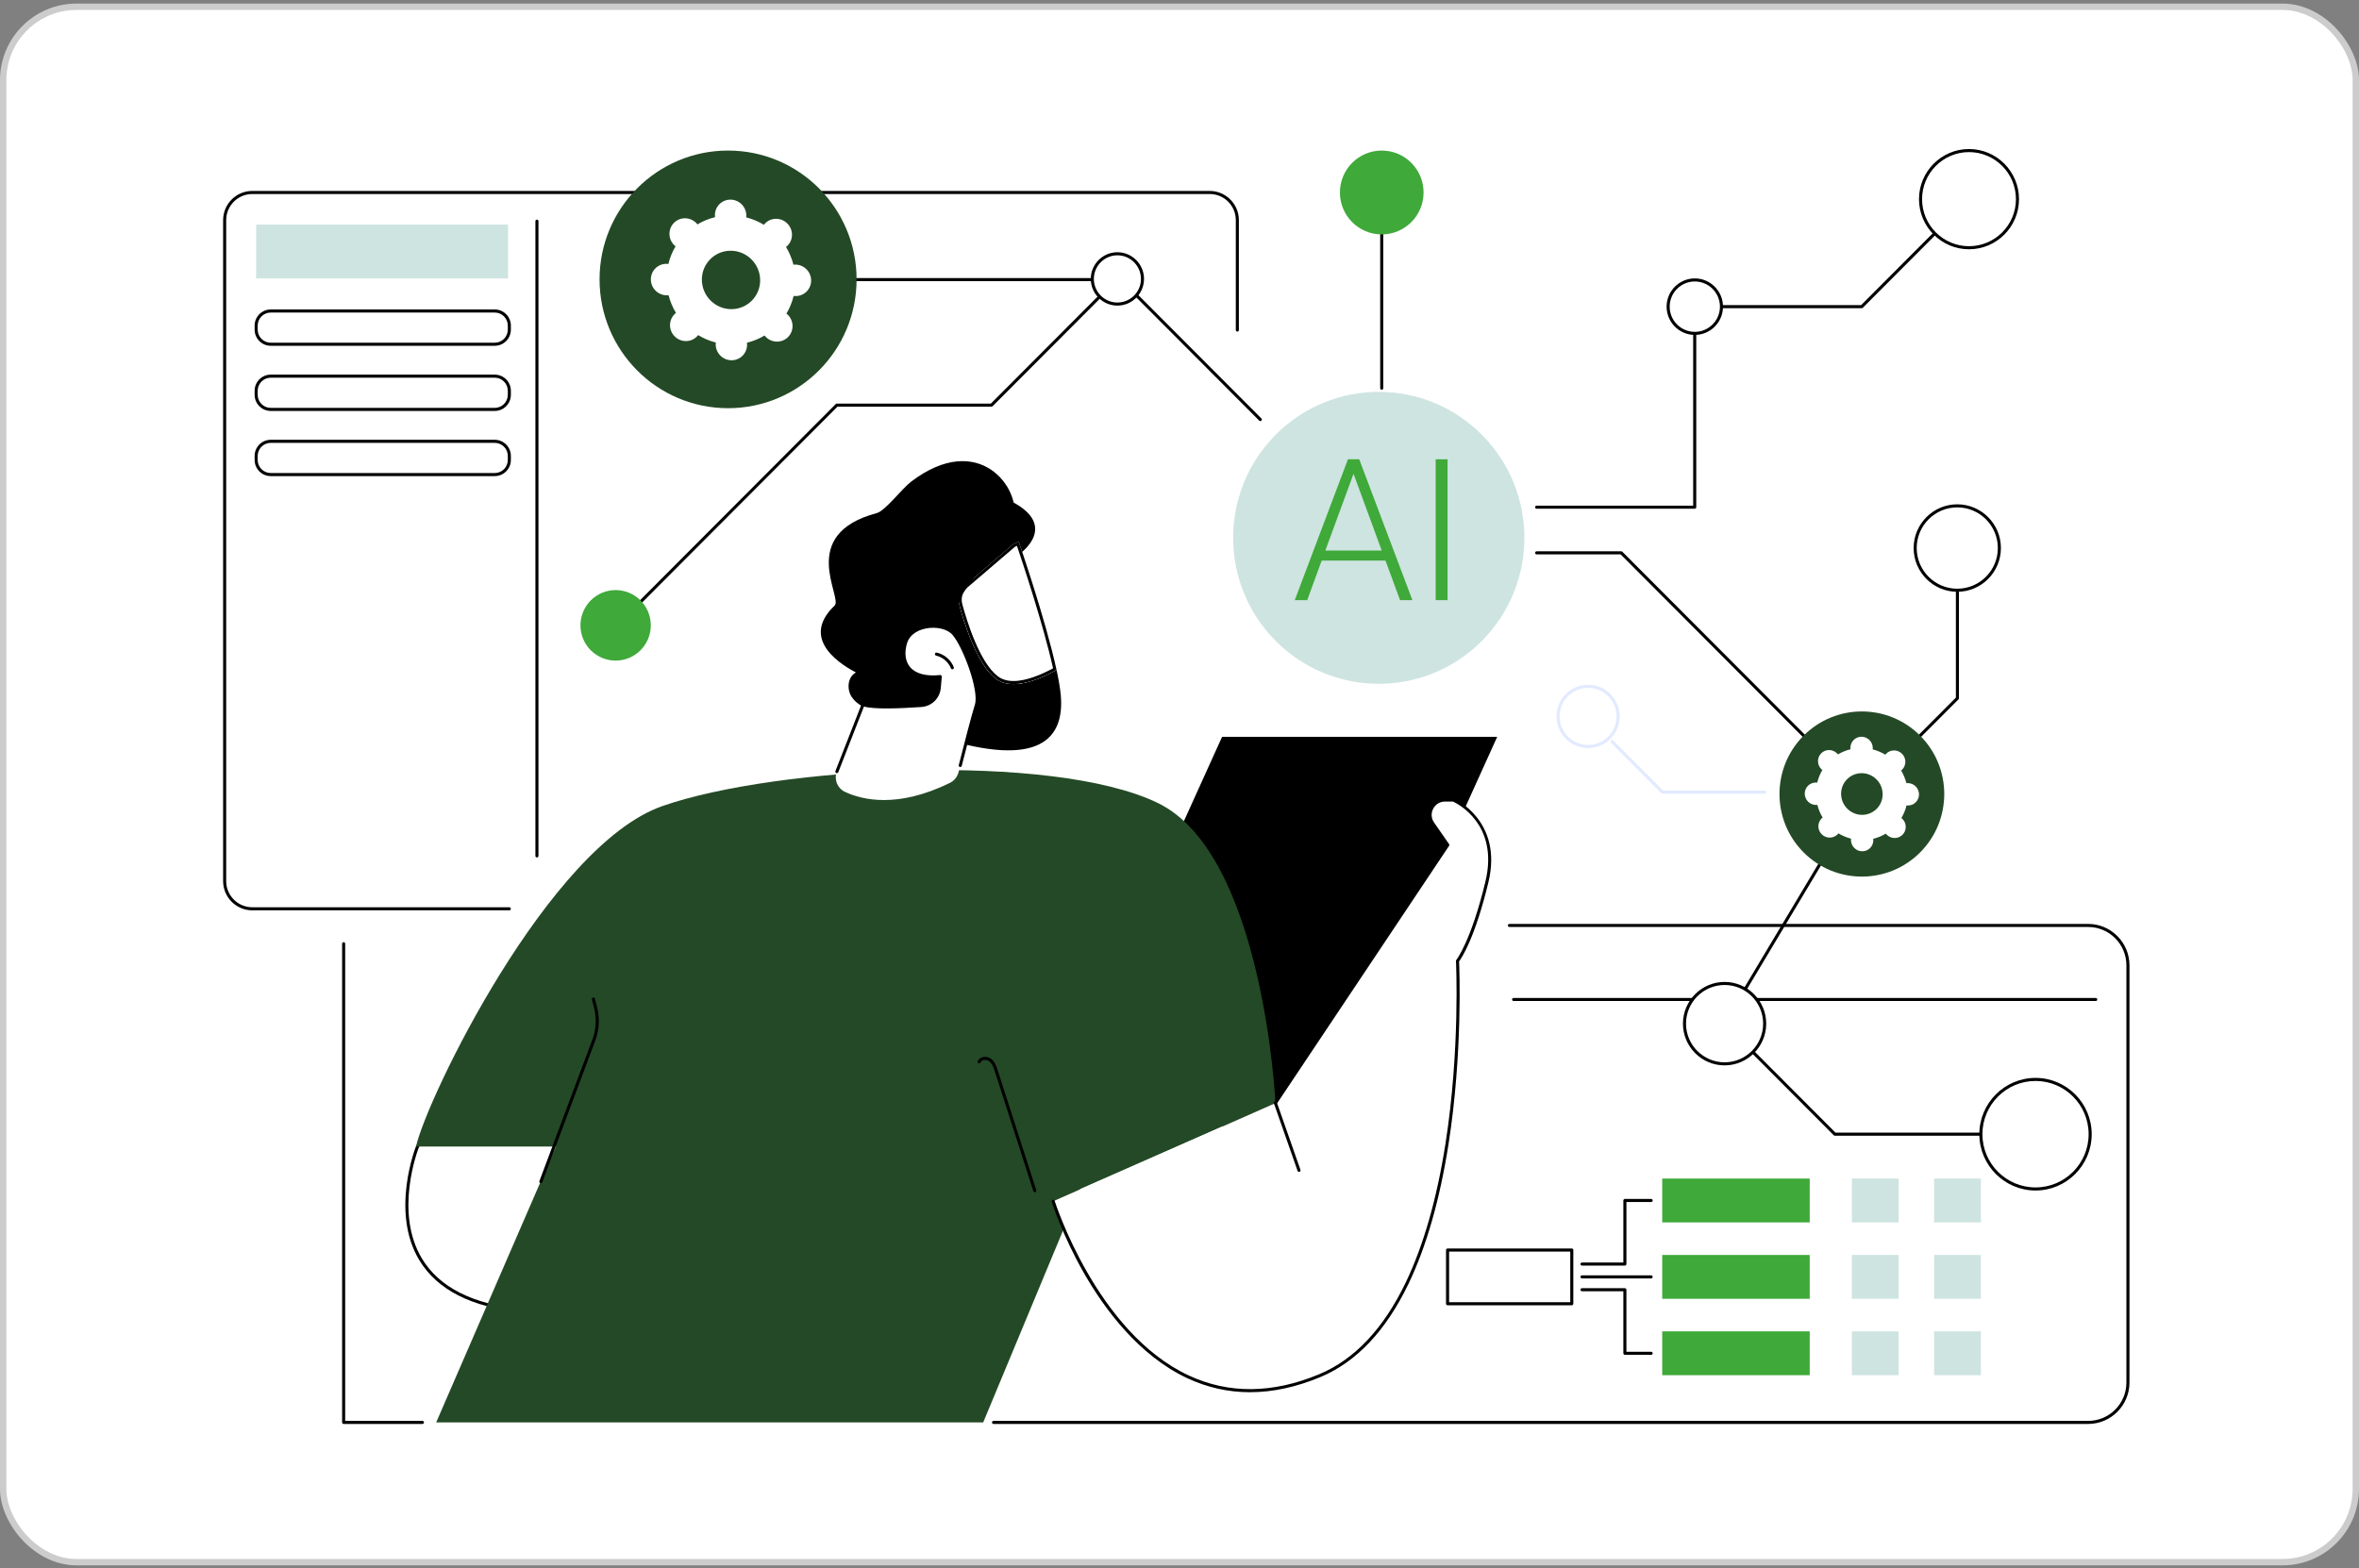 <svg width="370" height="246" viewBox="0 0 370 246" fill="none" xmlns="http://www.w3.org/2000/svg">
<rect x="0" y="0" width="370" height="246" fill="#808080" stroke="none"/>
<rect x="0.5" y="1.062" width="369" height="244" rx="11.5" fill="white"/>
<rect x="0.5" y="1.062" width="369" height="244" rx="11.5" stroke="#CCCCCC"/>
<g clip-path="url(#clip0_231_6091)">
<path d="M246.532 196.096H227.047V204.518H246.532V196.096Z" fill="white"/>
<path d="M246.529 204.758H227.045C226.912 204.758 226.805 204.651 226.805 204.518V196.096C226.805 195.964 226.912 195.855 227.045 195.855H246.529C246.662 195.855 246.769 195.963 246.769 196.096V204.518C246.769 204.65 246.662 204.758 246.529 204.758ZM227.284 204.277H246.29V196.336H227.284V204.277Z" fill="black"/>
<path d="M283.847 184.883H260.711V191.761H283.847V184.883Z" fill="#3FA93A"/>
<path d="M283.847 196.867H260.711V203.746H283.847V196.867Z" fill="#3FA93A"/>
<path d="M283.847 208.852H260.711V215.73H283.847V208.852Z" fill="#3FA93A"/>
<path d="M297.797 184.883H290.457V191.761H297.797V184.883Z" fill="#CEE4E1"/>
<path d="M297.797 196.867H290.457V203.746H297.797V196.867Z" fill="#CEE4E1"/>
<path d="M297.797 208.852H290.457V215.73H297.797V208.852Z" fill="#CEE4E1"/>
<path d="M310.695 184.883H303.355V191.761H310.695V184.883Z" fill="#CEE4E1"/>
<path d="M310.695 196.867H303.355V203.746H310.695V196.867Z" fill="#CEE4E1"/>
<path d="M310.695 208.852H303.355V215.73H310.695V208.852Z" fill="#CEE4E1"/>
<path d="M254.857 198.533H248.13C247.997 198.533 247.891 198.426 247.891 198.293C247.891 198.16 247.997 198.053 248.13 198.053H254.618V188.322C254.618 188.19 254.725 188.082 254.858 188.082H258.978C259.111 188.082 259.218 188.189 259.218 188.322C259.218 188.456 259.111 188.563 258.978 188.563H255.097V198.293C255.097 198.425 254.991 198.533 254.858 198.533H254.857Z" fill="black"/>
<path d="M258.978 212.533H254.858C254.725 212.533 254.618 212.426 254.618 212.293V202.563H248.13C247.997 202.563 247.891 202.456 247.891 202.322C247.891 202.189 247.997 202.082 248.13 202.082H254.857C254.99 202.082 255.096 202.189 255.096 202.322V212.053H258.977C259.11 212.053 259.217 212.16 259.217 212.293C259.217 212.426 259.11 212.533 258.977 212.533H258.978Z" fill="black"/>
<path d="M258.977 200.549H248.13C247.997 200.549 247.891 200.442 247.891 200.309C247.891 200.175 247.997 200.068 248.13 200.068H258.977C259.11 200.068 259.217 200.175 259.217 200.309C259.217 200.442 259.11 200.549 258.977 200.549Z" fill="black"/>
<path d="M66.261 223.379H53.9C53.767 223.379 53.66 223.272 53.66 223.138V148.043C53.66 147.911 53.767 147.803 53.9 147.803C54.033 147.803 54.14 147.91 54.14 148.043V222.898H66.261C66.394 222.898 66.501 223.005 66.501 223.138C66.501 223.272 66.394 223.379 66.261 223.379Z" fill="black"/>
<path d="M327.52 223.379H155.83C155.697 223.379 155.59 223.272 155.59 223.139C155.59 223.005 155.697 222.898 155.83 222.898H327.52C330.828 222.898 333.518 220.201 333.518 216.885V151.431C333.518 148.116 330.828 145.418 327.52 145.418H236.741C236.608 145.418 236.501 145.311 236.501 145.178C236.501 145.045 236.608 144.938 236.741 144.938H327.52C331.092 144.938 333.998 147.851 333.998 151.431V216.885C333.998 220.465 331.092 223.379 327.52 223.379Z" fill="black"/>
<path d="M328.709 157.032H237.404C237.271 157.032 237.164 156.925 237.164 156.791C237.164 156.658 237.271 156.551 237.404 156.551H328.709C328.842 156.551 328.948 156.658 328.948 156.791C328.948 156.925 328.842 157.032 328.709 157.032Z" fill="black"/>
<path d="M65.489 179.859C65.489 179.859 56.047 203.145 81.871 205.599L96.444 175.444L71.35 171.291L65.489 179.859Z" fill="white"/>
<path d="M81.87 205.84C81.862 205.84 81.855 205.84 81.847 205.84C74 205.094 68.594 202.355 65.777 197.699C61.172 190.085 65.224 179.873 65.265 179.77C65.272 179.753 65.28 179.738 65.289 179.724L71.15 171.156C71.202 171.079 71.293 171.039 71.386 171.054L96.481 175.207C96.555 175.219 96.62 175.266 96.654 175.334C96.689 175.402 96.69 175.481 96.657 175.549L82.085 205.704C82.044 205.787 81.96 205.84 81.869 205.84H81.87ZM65.701 179.973C65.488 180.517 61.814 190.218 66.189 197.451C68.904 201.936 74.13 204.591 81.727 205.344L96.087 175.629L71.46 171.553L65.701 179.974V179.973Z" fill="black"/>
<path d="M207.16 176.705H164.008L191.679 115.588H234.83L207.16 176.705Z" fill="black"/>
<path d="M68.412 223.137H154.211L169.444 186.515L200.051 173.041C200.051 173.041 198.204 133.987 181.58 125.955C164.955 117.922 121.744 120.207 103.891 126.45C86.038 132.691 66.89 172.415 65.25 179.858H87.183L68.413 223.137H68.412Z" fill="#244926"/>
<path d="M84.829 185.608C84.801 185.608 84.773 185.602 84.746 185.592C84.621 185.545 84.559 185.408 84.605 185.283L92.912 163.088C93.509 161.493 93.603 159.777 93.183 158.126L92.842 156.784C92.809 156.655 92.887 156.525 93.015 156.492C93.143 156.459 93.274 156.537 93.306 156.666L93.647 158.008C94.091 159.754 93.993 161.569 93.361 163.257L85.054 185.453C85.018 185.549 84.927 185.609 84.829 185.609V185.608Z" fill="black"/>
<path d="M162.306 187.02C162.205 187.02 162.111 186.956 162.078 186.853L156.043 168.089C155.825 167.412 155.607 166.823 155.147 166.476C154.899 166.289 154.525 166.222 154.22 166.309C154.073 166.352 153.88 166.447 153.795 166.665C153.747 166.789 153.608 166.85 153.485 166.802C153.361 166.754 153.3 166.614 153.348 166.49C153.469 166.177 153.733 165.947 154.089 165.846C154.538 165.717 155.066 165.813 155.435 166.09C156.054 166.557 156.311 167.357 156.499 167.941L162.534 186.705C162.574 186.831 162.505 186.967 162.379 187.007C162.355 187.015 162.33 187.019 162.306 187.019V187.02Z" fill="black"/>
<path d="M165.184 188.445L200.046 173.042L227.08 132.555L224.729 129.169C223.655 127.623 224.758 125.504 226.638 125.504H227.944C227.944 125.504 235.521 128.775 233.215 138.352C230.91 147.929 228.604 150.742 228.604 150.742C228.604 150.742 231.403 205.599 207.028 215.794C177.584 228.107 165.186 188.445 165.186 188.445H165.184Z" fill="white"/>
<path d="M196.068 218.401C192.655 218.401 189.37 217.669 186.231 216.203C178.59 212.635 173.212 205.294 170.045 199.764C166.62 193.782 164.973 188.569 164.956 188.517C164.917 188.39 164.987 188.255 165.113 188.215C165.24 188.175 165.374 188.246 165.414 188.372C165.478 188.578 172.019 209.036 186.435 215.767C192.715 218.699 199.612 218.632 206.936 215.57C212.44 213.269 216.992 208.441 220.467 201.223C223.257 195.426 225.36 188.085 226.72 179.406C229.036 164.614 228.371 150.889 228.365 150.753C228.361 150.694 228.381 150.635 228.419 150.588C228.442 150.559 230.724 147.677 232.983 138.293C235.146 129.307 228.562 126.047 227.895 125.742H226.64C225.849 125.742 225.156 126.161 224.79 126.865C224.424 127.569 224.475 128.378 224.927 129.029L227.279 132.415C227.335 132.496 227.337 132.604 227.281 132.686L200.247 173.172C200.173 173.283 200.025 173.312 199.914 173.238C199.804 173.164 199.775 173.015 199.849 172.905L226.793 132.554L224.535 129.302C223.979 128.501 223.916 127.507 224.366 126.641C224.816 125.776 225.666 125.26 226.641 125.26H227.947C227.98 125.26 228.011 125.266 228.042 125.279C228.119 125.313 235.777 128.742 233.451 138.404C231.333 147.203 229.232 150.303 228.85 150.815C228.904 152.028 229.422 165.263 227.196 179.478C225.829 188.204 223.712 195.59 220.9 201.429C217.374 208.757 212.738 213.663 207.122 216.012C203.319 217.602 199.626 218.397 196.071 218.397L196.068 218.401Z" fill="black"/>
<path d="M203.744 183.834C203.645 183.834 203.553 183.772 203.519 183.673L199.822 173.12C199.778 172.995 199.844 172.858 199.969 172.814C200.095 172.771 200.231 172.836 200.275 172.962L203.971 183.515C204.015 183.641 203.949 183.777 203.824 183.821C203.798 183.83 203.771 183.834 203.744 183.834Z" fill="black"/>
<path d="M142.18 92.873C142.18 92.873 150.165 74.673 158.051 78.366C166.462 82.305 159.975 86.848 159.975 86.848C159.975 86.848 163.039 90.417 156.272 91.635C154.825 91.895 149.904 95.863 148.482 96.025C143.264 96.62 142.181 92.873 142.181 92.873H142.18Z" fill="black"/>
<path d="M166.386 109.134C166.295 108.037 166.055 106.645 165.717 105.087C162.944 106.634 158.737 108.376 156.236 106.492C152.266 103.501 149.998 93.013 149.998 93.013L158.943 85.353L141.704 92.838C141.704 92.838 131.674 110.758 147.414 115.687C163.152 120.615 166.94 115.793 166.386 109.134Z" fill="black"/>
<path d="M156.234 106.493C158.735 108.377 162.941 106.635 165.715 105.087C164.004 97.187 159.792 84.984 159.792 84.984L158.941 85.354L151.409 91.803C150.527 92.558 150.157 93.753 150.46 94.875C151.312 98.028 153.311 104.291 156.234 106.494V106.493Z" fill="white"/>
<path d="M159.507 85.632C160.293 87.949 163.639 97.955 165.17 104.839C163.419 105.787 161.02 106.832 158.965 106.832C157.983 106.832 157.161 106.589 156.523 106.108C153.656 103.948 151.652 97.445 150.924 94.748C150.671 93.812 150.984 92.8 151.722 92.168L159.198 85.766L159.507 85.631V85.632ZM159.792 84.984L158.941 85.354L151.409 91.803C150.527 92.558 150.157 93.753 150.46 94.875C151.312 98.028 153.311 104.291 156.233 106.494C157.009 107.078 157.951 107.314 158.963 107.314C161.208 107.314 163.801 106.156 165.713 105.088C164.002 97.188 159.79 84.986 159.79 84.986L159.792 84.984Z" fill="black"/>
<path d="M142.851 75.601C141.517 76.622 138.825 80.148 137.509 80.496C124.973 83.819 132.219 93.749 130.909 94.995C125.126 100.501 132.539 104.574 134.248 105.498C132.961 106.158 132.781 108.073 133.561 109.293C134.343 110.512 135.761 111.153 137.146 111.566C139.282 112.202 141.526 112.453 143.752 112.366C145.124 112.313 146.57 112.102 147.645 111.246C148.971 110.193 149.447 108.407 149.717 106.732C150.298 103.132 150.29 99.437 149.696 95.84C149.437 94.268 158.614 83.038 159.006 81.495C160.236 76.646 153.559 67.411 142.85 75.601H142.851Z" fill="black"/>
<path d="M132.531 124.222C135.281 125.511 140.811 126.818 148.977 122.818C149.664 122.482 150.163 121.856 150.35 121.113C150.997 118.55 152.547 112.453 153.131 110.626C153.877 108.292 151.203 101.312 149.569 99.418C147.935 97.524 142.942 97.849 142.042 100.809C141.144 103.769 142.46 106.653 147.473 106.131L147.323 107.883C147.194 109.38 145.999 110.56 144.502 110.665C141.486 110.876 136.752 111.096 135.367 110.529L131.258 121.044C130.777 122.274 131.337 123.66 132.531 124.221V124.222Z" fill="white"/>
<path d="M131.259 121.285C131.229 121.285 131.2 121.28 131.172 121.269C131.048 121.221 130.987 121.081 131.036 120.957L135.145 110.443C135.168 110.383 135.215 110.334 135.274 110.309C135.333 110.284 135.399 110.283 135.459 110.308C136.468 110.721 139.674 110.764 144.486 110.427C145.873 110.33 146.965 109.252 147.085 107.864L147.212 106.399C144.395 106.626 143.019 105.734 142.357 104.931C141.503 103.892 141.31 102.403 141.815 100.741C142.21 99.438 143.389 98.489 145.049 98.135C146.903 97.741 148.837 98.204 149.751 99.263C151.331 101.094 154.167 108.176 153.36 110.702C152.844 112.316 151.562 117.307 150.845 120.14C150.812 120.269 150.679 120.346 150.554 120.314C150.425 120.281 150.348 120.15 150.381 120.022C151.1 117.185 152.384 112.181 152.903 110.555C153.612 108.34 151.039 101.492 149.388 99.578C148.596 98.661 146.813 98.252 145.147 98.607C143.663 98.922 142.615 99.751 142.272 100.882C141.816 102.386 141.977 103.715 142.727 104.626C143.599 105.687 145.233 106.126 147.449 105.895C147.522 105.887 147.591 105.913 147.642 105.963C147.694 106.013 147.719 106.083 147.713 106.155L147.563 107.907C147.423 109.533 146.142 110.796 144.52 110.908C141.239 111.138 137.098 111.302 135.508 110.834L131.482 121.134C131.445 121.23 131.355 121.287 131.259 121.287V121.285Z" fill="black"/>
<path d="M149.373 104.996C149.277 104.996 149.187 104.939 149.15 104.843C148.765 103.86 147.852 103.076 146.824 102.847C146.695 102.818 146.614 102.689 146.642 102.559C146.672 102.429 146.799 102.348 146.928 102.377C148.125 102.645 149.147 103.522 149.596 104.667C149.644 104.791 149.584 104.931 149.46 104.979C149.432 104.99 149.403 104.995 149.373 104.995V104.996Z" fill="black"/>
<path d="M232.405 100.563C241.324 91.62 241.325 77.122 232.405 68.18C223.485 59.237 209.023 59.237 200.104 68.18C191.184 77.122 191.184 91.62 200.104 100.563C209.023 109.505 223.485 109.505 232.405 100.563Z" fill="#CEE4E1"/>
<path d="M217.308 87.94H207.301L205.031 94.148H203.078L211.42 72.051H213.191L221.532 94.148H219.595L217.309 87.94H217.308ZM207.876 86.362H216.717L212.296 74.327L207.876 86.362Z" fill="#3FA93A"/>
<path d="M227.042 94.148H225.18V72.051H227.042V94.148Z" fill="#3FA93A"/>
<path d="M265.811 79.806H241.017C240.884 79.806 240.777 79.699 240.777 79.566C240.777 79.432 240.884 79.325 241.017 79.325H265.571V48.107C265.571 47.974 265.678 47.866 265.811 47.866H291.908L308.661 31.07C308.754 30.977 308.906 30.977 309 31.07C309.093 31.165 309.093 31.316 309 31.41L292.176 48.277C292.131 48.322 292.07 48.347 292.006 48.347H266.05V79.566C266.05 79.698 265.943 79.806 265.81 79.806H265.811Z" fill="black"/>
<path d="M269.948 48.858C270.36 46.579 268.852 44.398 266.58 43.984C264.307 43.571 262.131 45.083 261.719 47.361C261.307 49.639 262.815 51.821 265.087 52.234C267.36 52.648 269.536 51.136 269.948 48.858Z" fill="white"/>
<path d="M265.824 52.539C263.386 52.539 261.402 50.55 261.402 48.107C261.402 45.663 263.386 43.674 265.824 43.674C268.261 43.674 270.245 45.663 270.245 48.107C270.245 50.55 268.261 52.539 265.824 52.539ZM265.824 44.155C263.65 44.155 261.882 45.927 261.882 48.107C261.882 50.286 263.65 52.059 265.824 52.059C267.998 52.059 269.766 50.286 269.766 48.107C269.766 45.927 267.998 44.155 265.824 44.155Z" fill="black"/>
<path d="M316.221 32.988C317.185 28.891 314.654 24.786 310.568 23.819C306.481 22.852 302.387 25.389 301.422 29.486C300.458 33.583 302.989 37.688 307.075 38.655C311.162 39.622 315.256 37.085 316.221 32.988Z" fill="white"/>
<path d="M308.831 39.103C304.506 39.103 300.988 35.577 300.988 31.241C300.988 26.906 304.507 23.379 308.831 23.379C313.154 23.379 316.673 26.906 316.673 31.241C316.673 35.577 313.155 39.103 308.831 39.103ZM308.831 23.86C304.771 23.86 301.468 27.171 301.468 31.241C301.468 35.311 304.771 38.623 308.831 38.623C312.89 38.623 316.194 35.311 316.194 31.241C316.194 27.171 312.891 23.86 308.831 23.86Z" fill="black"/>
<path d="M292.029 124.8C291.965 124.8 291.904 124.775 291.859 124.73L254.189 86.965H241.017C240.884 86.965 240.777 86.858 240.777 86.724C240.777 86.591 240.884 86.484 241.017 86.484H254.288C254.352 86.484 254.413 86.509 254.458 86.554L292.029 124.219L306.774 109.437V85.637C306.774 85.505 306.88 85.397 307.013 85.397C307.146 85.397 307.253 85.504 307.253 85.637V109.536C307.253 109.6 307.228 109.661 307.184 109.707L292.199 124.73C292.154 124.775 292.093 124.8 292.029 124.8Z" fill="black"/>
<path d="M311.662 90.656C314.241 88.071 314.241 83.879 311.662 81.293C309.082 78.707 304.901 78.707 302.322 81.293C299.743 83.879 299.743 88.071 302.322 90.656C304.901 93.242 309.083 93.242 311.662 90.656Z" fill="white"/>
<path d="M306.991 92.834C303.218 92.834 300.148 89.756 300.148 85.973C300.148 82.191 303.218 79.113 306.991 79.113C310.764 79.113 313.834 82.191 313.834 85.973C313.834 89.756 310.764 92.834 306.991 92.834ZM306.991 79.593C303.482 79.593 300.627 82.455 300.627 85.973C300.627 89.491 303.482 92.354 306.991 92.354C310.5 92.354 313.355 89.491 313.355 85.973C313.355 82.455 310.5 79.593 306.991 79.593Z" fill="black"/>
<path d="M312.715 178.165H287.792C287.729 178.165 287.668 178.14 287.622 178.095L270.324 160.753C270.247 160.675 270.231 160.554 270.288 160.459L291.822 124.437C291.89 124.324 292.038 124.286 292.152 124.354C292.265 124.422 292.302 124.571 292.234 124.684L270.797 160.545L287.893 177.684H312.716C312.849 177.684 312.956 177.791 312.956 177.925C312.956 178.058 312.849 178.165 312.716 178.165H312.715Z" fill="black"/>
<path d="M319.266 186.517C323.999 186.517 327.836 182.67 327.836 177.924C327.836 173.179 323.999 169.332 319.266 169.332C314.532 169.332 310.695 173.179 310.695 177.924C310.695 182.67 314.532 186.517 319.266 186.517Z" fill="white"/>
<path d="M319.264 186.757C314.405 186.757 310.453 182.795 310.453 177.925C310.453 173.055 314.406 169.092 319.264 169.092C324.121 169.092 328.074 173.055 328.074 177.925C328.074 182.795 324.121 186.757 319.264 186.757ZM319.264 169.572C314.67 169.572 310.933 173.318 310.933 177.923C310.933 182.529 314.67 186.275 319.264 186.275C323.857 186.275 327.594 182.529 327.594 177.923C327.594 173.318 323.857 169.572 319.264 169.572Z" fill="black"/>
<path d="M270.496 166.887C273.969 166.887 276.785 164.064 276.785 160.582C276.785 157.1 273.969 154.277 270.496 154.277C267.023 154.277 264.207 157.1 264.207 160.582C264.207 164.064 267.023 166.887 270.496 166.887Z" fill="white"/>
<path d="M270.494 167.128C266.894 167.128 263.965 164.191 263.965 160.582C263.965 156.974 266.894 154.037 270.494 154.037C274.093 154.037 277.022 156.974 277.022 160.582C277.022 164.191 274.093 167.128 270.494 167.128ZM270.494 154.518C267.158 154.518 264.445 157.238 264.445 160.582C264.445 163.927 267.158 166.647 270.494 166.647C273.829 166.647 276.543 163.927 276.543 160.582C276.543 157.238 273.829 154.518 270.494 154.518Z" fill="black"/>
<path d="M301.164 133.72C306.21 128.662 306.21 120.459 301.164 115.401C296.118 110.342 287.937 110.342 282.891 115.401C277.845 120.46 277.845 128.662 282.891 133.72C287.937 138.779 296.118 138.779 301.164 133.72Z" fill="#244926"/>
<path d="M293.825 131.795C293.825 131.723 293.818 131.652 293.81 131.582C294.513 131.411 295.174 131.136 295.778 130.774C295.822 130.83 295.869 130.884 295.92 130.936C296.609 131.626 297.721 131.634 298.402 130.951C299.084 130.268 299.077 129.154 298.387 128.463C298.336 128.411 298.281 128.364 298.226 128.32C298.587 127.716 298.86 127.052 299.031 126.347C299.101 126.355 299.172 126.362 299.244 126.362C300.213 126.367 300.995 125.585 300.988 124.613C300.983 123.642 300.192 122.849 299.223 122.844C299.151 122.844 299.08 122.848 299.011 122.857C298.832 122.15 298.549 121.483 298.181 120.873C298.237 120.83 298.29 120.785 298.341 120.734C299.023 120.051 299.016 118.937 298.326 118.245C297.637 117.554 296.525 117.547 295.844 118.23C295.793 118.281 295.748 118.335 295.704 118.39C295.097 118.021 294.431 117.738 293.726 117.559C293.733 117.489 293.739 117.418 293.739 117.346C293.733 116.374 292.943 115.582 291.974 115.576C291.005 115.571 290.224 116.353 290.23 117.325C290.23 117.397 290.236 117.468 290.245 117.538C289.542 117.708 288.88 117.983 288.276 118.346C288.233 118.29 288.186 118.235 288.134 118.184C287.445 117.493 286.334 117.485 285.652 118.169C284.971 118.852 284.977 119.965 285.667 120.657C285.719 120.708 285.773 120.755 285.829 120.799C285.468 121.404 285.194 122.068 285.023 122.773C284.953 122.764 284.883 122.758 284.811 122.758C283.842 122.752 283.061 123.535 283.066 124.506C283.072 125.478 283.862 126.27 284.831 126.276C284.903 126.276 284.974 126.271 285.044 126.263C285.223 126.97 285.505 127.636 285.874 128.246C285.818 128.29 285.764 128.335 285.713 128.386C285.032 129.069 285.038 130.183 285.729 130.875C286.417 131.565 287.529 131.573 288.211 130.89C288.262 130.838 288.307 130.785 288.35 130.729C288.957 131.099 289.624 131.382 290.329 131.561C290.321 131.631 290.316 131.702 290.316 131.774C290.321 132.746 291.112 133.538 292.081 133.543C293.05 133.549 293.83 132.766 293.825 131.795ZM288.768 124.54C288.757 122.736 290.207 121.281 292.008 121.292C293.807 121.303 295.276 122.774 295.287 124.579C295.298 126.384 293.848 127.837 292.047 127.828C290.247 127.817 288.779 126.346 288.768 124.54Z" fill="white"/>
<path d="M79.882 142.805H39.563C37.044 142.805 34.996 140.752 34.996 138.227V34.533C34.996 32.009 37.044 29.955 39.563 29.955H189.745C192.263 29.955 194.312 32.009 194.312 34.533V51.779C194.312 51.911 194.205 52.02 194.072 52.02C193.939 52.02 193.832 51.913 193.832 51.779V34.533C193.832 32.274 191.998 30.436 189.745 30.436H39.563C37.309 30.436 35.476 32.274 35.476 34.533V138.227C35.476 140.486 37.309 142.324 39.563 142.324H79.882C80.014 142.324 80.122 142.432 80.122 142.565C80.122 142.698 80.014 142.805 79.882 142.805Z" fill="black"/>
<path d="M84.216 134.509C84.083 134.509 83.977 134.402 83.977 134.269V34.692C83.977 34.559 84.083 34.451 84.216 34.451C84.349 34.451 84.456 34.558 84.456 34.692V134.269C84.456 134.401 84.349 134.509 84.216 134.509Z" fill="black"/>
<path d="M40.175 43.678L79.691 43.678V35.23L40.175 35.23V43.678Z" fill="#CEE4E1"/>
<path d="M42.463 54.004L77.601 54.004C78.863 54.004 79.887 52.978 79.887 51.712V51.08C79.887 49.815 78.863 48.789 77.601 48.789L42.463 48.789C41.2 48.789 40.177 49.815 40.177 51.08V51.712C40.177 52.978 41.2 54.004 42.463 54.004Z" fill="white"/>
<path d="M77.603 54.243H42.463C41.071 54.243 39.938 53.108 39.938 51.711V51.079C39.938 49.684 41.07 48.547 42.463 48.547H77.603C78.995 48.547 80.128 49.682 80.128 51.079V51.711C80.128 53.106 78.996 54.243 77.603 54.243ZM42.463 49.028C41.335 49.028 40.417 49.948 40.417 51.079V51.711C40.417 52.842 41.335 53.762 42.463 53.762H77.603C78.731 53.762 79.649 52.842 79.649 51.711V51.079C79.649 49.948 78.731 49.028 77.603 49.028H42.463Z" fill="black"/>
<path d="M42.463 64.227H77.601C78.863 64.227 79.887 63.2 79.887 61.935V61.303C79.887 60.037 78.863 59.011 77.601 59.011L42.463 59.011C41.2 59.011 40.177 60.037 40.177 61.303V61.935C40.177 63.2 41.2 64.227 42.463 64.227Z" fill="white"/>
<path d="M77.603 64.466H42.463C41.071 64.466 39.938 63.33 39.938 61.934V61.302C39.938 59.906 41.07 58.77 42.463 58.77H77.603C78.995 58.77 80.128 59.905 80.128 61.302V61.934C80.128 63.329 78.996 64.466 77.603 64.466ZM42.463 59.25C41.335 59.25 40.417 60.171 40.417 61.302V61.934C40.417 63.065 41.335 63.985 42.463 63.985H77.603C78.731 63.985 79.649 63.065 79.649 61.934V61.302C79.649 60.171 78.731 59.25 77.603 59.25H42.463Z" fill="black"/>
<path d="M42.463 74.445H77.601C78.863 74.445 79.887 73.419 79.887 72.153V71.522C79.887 70.256 78.863 69.23 77.601 69.23H42.463C41.2 69.23 40.177 70.256 40.177 71.522V72.153C40.177 73.419 41.2 74.445 42.463 74.445Z" fill="white"/>
<path d="M77.603 74.686H42.463C41.071 74.686 39.938 73.551 39.938 72.154V71.522C39.938 70.127 41.07 68.99 42.463 68.99H77.603C78.995 68.99 80.128 70.126 80.128 71.522V72.154C80.128 73.55 78.996 74.686 77.603 74.686ZM42.463 69.472C41.335 69.472 40.417 70.392 40.417 71.524V72.155C40.417 73.286 41.335 74.207 42.463 74.207H77.603C78.731 74.207 79.649 73.286 79.649 72.155V71.524C79.649 70.392 78.731 69.472 77.603 69.472H42.463Z" fill="black"/>
<path d="M249.089 117.345C246.36 117.345 244.141 115.12 244.141 112.384C244.141 109.649 246.36 107.424 249.089 107.424C251.817 107.424 254.037 109.649 254.037 112.384C254.037 115.12 251.817 117.345 249.089 117.345ZM249.089 107.905C246.625 107.905 244.62 109.915 244.62 112.384C244.62 114.854 246.625 116.864 249.089 116.864C251.552 116.864 253.557 114.854 253.557 112.384C253.557 109.915 251.552 107.905 249.089 107.905Z" fill="#E2EAFF"/>
<path d="M276.785 124.508H260.76C260.697 124.508 260.636 124.483 260.59 124.438L252.668 116.496C252.574 116.402 252.574 116.25 252.668 116.156C252.762 116.062 252.913 116.062 253.007 116.156L260.858 124.027H276.784C276.917 124.027 277.024 124.135 277.024 124.268C277.024 124.401 276.917 124.508 276.784 124.508H276.785Z" fill="#E2EAFF"/>
<path d="M216.72 61.141C216.587 61.141 216.48 61.034 216.48 60.9V30.195C216.48 30.063 216.587 29.955 216.72 29.955C216.853 29.955 216.96 30.062 216.96 30.195V60.9C216.96 61.033 216.853 61.141 216.72 61.141Z" fill="black"/>
<path d="M216.721 36.773C220.344 36.773 223.281 33.829 223.281 30.196C223.281 26.564 220.344 23.619 216.721 23.619C213.097 23.619 210.16 26.564 210.16 30.196C210.16 33.829 213.097 36.773 216.721 36.773Z" fill="#3FA93A"/>
<path d="M99.619 95.511C99.558 95.511 99.496 95.488 99.449 95.441C99.356 95.347 99.356 95.195 99.449 95.101L131.086 63.384C131.13 63.339 131.192 63.314 131.256 63.314H155.411L175.089 43.586C175.183 43.492 175.334 43.492 175.428 43.586C175.522 43.68 175.522 43.832 175.428 43.926L155.679 63.725C155.634 63.77 155.573 63.795 155.509 63.795H131.354L99.787 95.442C99.74 95.489 99.679 95.512 99.617 95.512L99.619 95.511Z" fill="black"/>
<path d="M98.671 103.209C101.486 102.04 102.823 98.805 101.657 95.982C100.491 93.16 97.264 91.82 94.449 92.989C91.634 94.158 90.297 97.393 91.463 100.216C92.629 103.038 95.856 104.378 98.671 103.209Z" fill="#3FA93A"/>
<path d="M197.675 66.054C197.614 66.054 197.552 66.031 197.505 65.984L175.68 44.104H113.584C113.451 44.104 113.344 43.997 113.344 43.864C113.344 43.73 113.451 43.623 113.584 43.623H175.78C175.843 43.623 175.904 43.648 175.95 43.693L197.844 65.643C197.938 65.737 197.938 65.889 197.844 65.983C197.797 66.03 197.736 66.053 197.674 66.053L197.675 66.054Z" fill="black"/>
<path d="M114.196 64.034C125.328 64.034 134.352 54.987 134.352 43.827C134.352 32.666 125.328 23.619 114.196 23.619C103.063 23.619 94.039 32.666 94.039 43.827C94.039 54.987 103.063 64.034 114.196 64.034Z" fill="#244926"/>
<path d="M179.085 44.659C179.584 42.539 178.275 40.414 176.16 39.914C174.045 39.414 171.926 40.727 171.427 42.847C170.928 44.967 172.238 47.091 174.352 47.592C176.467 48.092 178.586 46.779 179.085 44.659Z" fill="white"/>
<path d="M175.26 47.94C172.959 47.94 171.086 46.062 171.086 43.755C171.086 41.448 172.959 39.57 175.26 39.57C177.561 39.57 179.434 41.448 179.434 43.755C179.434 46.062 177.561 47.94 175.26 47.94ZM175.26 40.05C173.223 40.05 171.566 41.711 171.566 43.754C171.566 45.797 173.224 47.458 175.26 47.458C177.296 47.458 178.954 45.797 178.954 43.754C178.954 41.711 177.297 40.05 175.26 40.05Z" fill="black"/>
<path d="M117.178 54.063C117.178 53.961 117.169 53.862 117.156 53.764C118.142 53.524 119.071 53.138 119.917 52.631C119.978 52.71 120.044 52.786 120.116 52.858C121.083 53.828 122.641 53.838 123.596 52.879C124.551 51.922 124.543 50.359 123.576 49.39C123.504 49.318 123.427 49.252 123.349 49.191C123.856 48.343 124.24 47.411 124.478 46.422C124.576 46.434 124.676 46.443 124.777 46.444C126.136 46.453 127.232 45.355 127.223 43.992C127.215 42.629 126.107 41.518 124.746 41.509C124.645 41.509 124.546 41.515 124.448 41.527C124.197 40.535 123.801 39.599 123.285 38.746C123.362 38.686 123.437 38.621 123.509 38.549C124.464 37.592 124.455 36.029 123.488 35.06C122.522 34.09 120.963 34.08 120.008 35.039C119.937 35.11 119.873 35.185 119.811 35.264C118.959 34.746 118.026 34.349 117.036 34.098C117.047 33.999 117.055 33.9 117.055 33.798C117.047 32.436 115.938 31.324 114.578 31.317C113.218 31.308 112.123 32.406 112.132 33.769C112.132 33.871 112.14 33.97 112.153 34.068C111.167 34.308 110.238 34.694 109.392 35.201C109.331 35.122 109.266 35.045 109.194 34.973C108.227 34.004 106.668 33.994 105.713 34.953C104.758 35.91 104.767 37.473 105.734 38.442C105.806 38.514 105.882 38.58 105.96 38.641C105.453 39.489 105.07 40.42 104.831 41.409C104.733 41.397 104.634 41.389 104.532 41.388C103.173 41.379 102.077 42.477 102.086 43.84C102.094 45.203 103.202 46.314 104.563 46.323C104.664 46.323 104.763 46.316 104.861 46.304C105.112 47.297 105.508 48.232 106.025 49.086C105.947 49.146 105.872 49.21 105.801 49.283C104.846 50.24 104.855 51.803 105.822 52.772C106.789 53.742 108.348 53.751 109.303 52.793C109.373 52.722 109.438 52.645 109.499 52.568C110.351 53.086 111.284 53.483 112.273 53.734C112.262 53.832 112.255 53.932 112.255 54.033C112.262 55.396 113.371 56.508 114.73 56.515C116.09 56.523 117.185 55.426 117.177 54.063H117.178ZM110.084 43.888C110.069 41.357 112.103 39.318 114.628 39.333C117.153 39.348 119.211 41.413 119.226 43.943C119.241 46.474 117.207 48.513 114.682 48.498C112.158 48.483 110.1 46.418 110.084 43.888Z" fill="white"/>
</g>
<defs>
<clipPath id="clip0_231_6091">
<rect width="299" height="200" fill="white" transform="translate(35 23.379)"/>
</clipPath>
</defs>
</svg>
